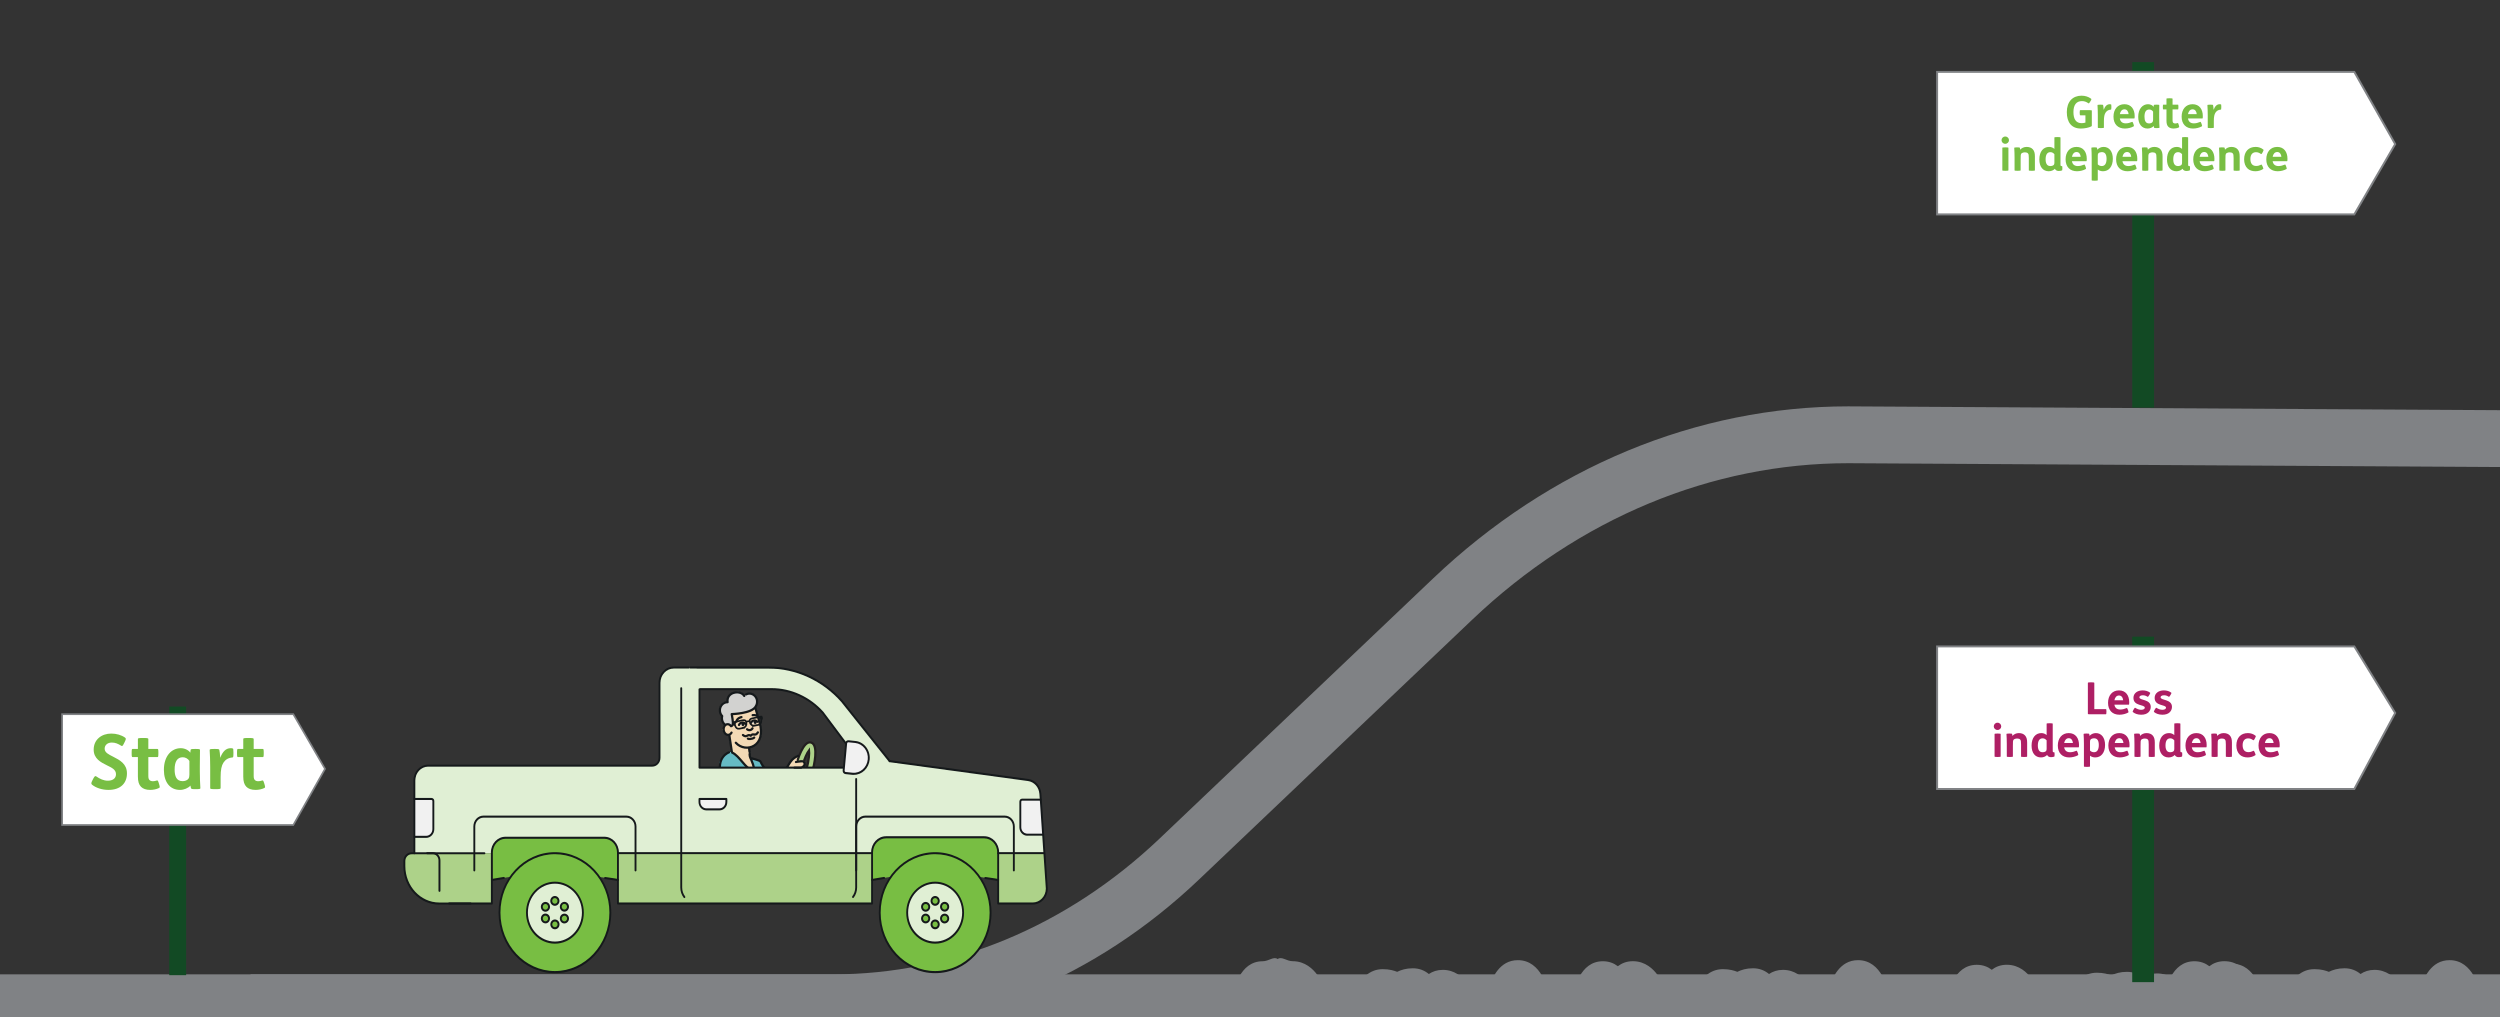 <svg width="644" height="262" viewBox="0 0 644 262" fill="none" xmlns="http://www.w3.org/2000/svg">
<rect x="0" y="0" width="644" height="262" fill="#333333" stroke="none"/>
<g clip-path="url(#clip0_4865_106)">
<path d="M0 258.312H645" stroke="#808285" stroke-width="14.644" stroke-miterlimit="10"/>
<path d="M64.555 258.313H214.615C247.105 258.313 278.596 245.235 303.773 221.301L374.207 154.317C402.99 126.943 438.993 112 476.125 112L646.5 113" stroke="#808285" stroke-width="14.644" stroke-miterlimit="10"/>
<path d="M398.737 261.072V255.66C398.959 255.941 399.107 256.21 399.2 256.426C399.126 256.253 398.969 255.736 398.867 255.391C398.83 255.261 398.784 255.121 398.737 254.981C398.737 254.981 397.683 251.229 397.212 251.326C396.019 249.267 394.105 247.337 390.999 247.337C386.219 247.337 384.277 251.995 383.408 254.884C382.455 254.313 381.235 253.827 379.719 253.763C379.145 253.493 378.526 253.234 377.786 253.051C376.686 251.671 374.717 249.838 371.666 249.838C370.223 249.838 369.04 250.248 368.069 250.906C367.006 250.022 365.646 249.429 363.936 249.429C362.226 249.429 360.95 249.838 359.905 250.345C359.156 250.043 357.954 249.655 356.197 249.655C352.638 249.655 350.613 252.243 349.485 254.453C348.338 253.428 346.729 252.534 344.594 252.534C343.623 252.534 342.772 252.717 342.014 253.019C341.293 252.221 340.405 251.52 339.314 251.089C338.251 249.666 336.235 247.607 332.999 247.607C331.418 247.607 330.142 246.27 329.125 247.057C328.108 246.28 326.851 247.617 325.27 247.617C322.283 247.617 320.416 249.429 319.223 251.596C319.084 251.563 318.946 251.531 318.807 251.499C318.123 250.949 315.895 257.223 314.609 261.083H398.719L398.737 261.072Z" fill="#808285"/>
<path d="M486.368 261.071V255.659C486.59 255.939 486.738 256.209 486.831 256.425C486.757 256.252 486.599 255.735 486.498 255.39C486.461 255.26 486.414 255.12 486.368 254.98C486.368 254.98 485.314 251.228 484.843 251.325C483.65 249.266 481.736 247.336 478.629 247.336C473.849 247.336 471.908 251.993 471.039 254.883C470.086 254.311 468.866 253.826 467.35 253.762C466.776 253.492 466.157 253.233 465.417 253.05C464.317 251.67 462.348 249.837 459.296 249.837C457.854 249.837 456.671 250.247 455.7 250.905C454.636 250.02 453.277 249.427 451.567 249.427C449.856 249.427 448.58 249.837 447.536 250.344C446.787 250.042 445.585 249.654 443.828 249.654C440.268 249.654 438.244 252.241 437.116 254.452C435.969 253.427 434.36 252.533 432.225 252.533C431.254 252.533 430.403 252.716 429.645 253.018C428.924 252.22 428.036 251.519 426.945 251.088C425.882 249.665 423.866 247.605 420.63 247.605C419.049 247.605 417.773 248.112 416.756 248.899C415.739 248.123 414.482 247.616 412.901 247.616C409.914 247.616 408.047 249.428 406.854 251.595C406.715 251.562 406.577 251.53 406.438 251.498C405.754 250.948 403.525 257.222 402.24 261.082H486.35L486.368 261.071Z" fill="#808285"/>
<path d="M582.692 261.989V256.577C582.914 256.857 583.062 257.127 583.155 257.343C583.081 257.17 582.924 256.653 582.822 256.308C582.785 256.178 582.739 256.038 582.692 255.898C582.692 255.898 581.638 252.146 581.167 252.243C579.974 250.184 578.06 248.254 574.954 248.254C570.174 248.254 568.232 252.911 567.363 255.801C566.411 255.229 565.19 254.744 563.674 254.68C563.1 254.41 562.481 254.151 561.741 253.968C560.641 252.588 558.672 250.755 555.621 250.755C554.178 250.755 552.995 251.165 552.024 251.823C550.961 250.938 549.611 250.345 547.891 250.345C546.171 250.345 544.905 250.755 543.86 251.262C543.111 250.96 541.909 250.572 540.152 250.572C536.593 250.572 534.568 253.159 533.44 255.37C532.293 254.345 530.685 253.45 528.549 253.45C527.587 253.45 526.727 253.634 525.969 253.936C525.248 253.138 524.36 252.437 523.269 252.006C522.206 250.583 520.191 248.523 516.954 248.523C515.364 248.523 514.097 249.03 513.08 249.817C512.063 249.041 510.806 248.534 509.225 248.534C506.239 248.534 504.371 250.345 503.178 252.513C503.039 252.48 502.901 252.448 502.762 252.415C502.078 251.866 499.85 258.14 498.564 262H582.674L582.692 261.989Z" fill="#808285"/>
<path d="M638.741 261.071V255.659C638.963 255.939 639.111 256.209 639.204 256.425C639.13 256.252 638.972 255.735 638.871 255.39C638.834 255.26 638.788 255.12 638.741 254.98C638.741 254.98 637.687 251.228 637.216 251.325C636.023 249.266 634.109 247.336 631.003 247.336C626.222 247.336 624.281 251.993 623.412 254.883C622.459 254.311 621.239 253.826 619.723 253.762C619.149 253.492 618.53 253.233 617.79 253.05C616.69 251.67 614.721 249.837 611.669 249.837C610.227 249.837 609.044 250.247 608.073 250.905C607.01 250.02 605.66 249.427 603.94 249.427C602.22 249.427 600.953 249.837 599.909 250.344C599.16 250.042 597.958 249.654 596.201 249.654C592.642 249.654 590.617 252.241 589.489 254.452C588.342 253.427 586.733 252.533 584.598 252.533C583.636 252.533 582.776 252.716 582.018 253.018C581.297 252.22 580.409 251.519 579.318 251.088C578.255 249.665 576.239 247.605 573.003 247.605C571.413 247.605 570.146 248.112 569.129 248.899C568.112 248.123 566.855 247.616 565.274 247.616C562.287 247.616 560.42 249.428 559.227 251.595C559.088 251.562 558.959 251.53 558.811 251.498C558.127 250.948 555.898 257.222 554.613 261.082H638.723L638.741 261.071Z" fill="#808285"/>
<path d="M47.951 182H43.59V251.204H47.951V182Z" fill="#124A24"/>
<path d="M75.556 212.516H16V183.973H75.556L83.727 198.065L75.556 212.516Z" fill="white"/>
<path d="M75.556 212.516H16V183.973H75.556L83.727 198.065L75.556 212.516Z" stroke="#808285" stroke-width="0.442" stroke-miterlimit="10"/>
<path d="M32.135 191.106L31.938 191.498C31.585 192.223 31.468 192.263 31.232 192.106C30.369 191.576 29.703 191.282 28.8 191.282C27.682 191.282 26.957 191.949 26.957 192.871C26.957 193.871 28.035 194.361 29.153 194.93C30.84 195.793 32.703 196.754 32.703 199.225C32.703 201.716 31.095 203.481 27.937 203.481C26.231 203.481 24.662 202.913 23.721 202.148C23.466 201.932 23.446 201.716 23.779 201.069L24.015 200.598C24.348 199.971 24.525 199.814 24.78 199.99C25.721 200.657 26.741 201.108 27.761 201.108C29.036 201.108 29.879 200.52 29.879 199.441C29.879 198.225 28.761 197.754 27.584 197.166C25.937 196.362 24.132 195.42 24.132 193.106C24.132 190.478 26.211 188.968 28.663 188.968C29.977 188.968 31.271 189.34 32.213 190.007C32.507 190.223 32.468 190.419 32.135 191.106ZM36.837 190.105H36.935C38.092 190.105 38.21 190.184 38.21 190.399V192.93H40.544C40.72 192.93 40.799 192.969 40.799 193.91V194.047C40.799 194.989 40.72 195.028 40.544 195.028H38.21V199.873C38.21 200.441 38.308 200.755 38.543 200.971C38.739 201.147 39.033 201.245 39.406 201.245C39.72 201.245 40.073 201.167 40.426 201.049C40.622 200.99 40.72 201.108 40.936 201.834L40.995 202.03C41.211 202.756 41.191 202.873 40.956 202.991C40.328 203.305 39.465 203.481 38.7 203.481C37.602 203.481 36.837 203.187 36.327 202.677C35.778 202.128 35.523 201.304 35.523 200.029V195.028H34.169C33.993 195.028 33.914 194.989 33.914 194.047V193.91C33.914 192.969 33.993 192.93 34.169 192.93H35.523V190.399C35.523 190.184 35.562 190.105 36.837 190.105ZM49.024 193.891L49.103 193.185C49.122 193.008 49.201 192.93 50.26 192.93H50.377C51.378 192.93 51.515 192.988 51.515 193.204C51.515 193.851 51.476 195.832 51.476 197.441V198.637C51.476 200.167 51.535 201.873 51.613 202.932C51.633 203.207 51.613 203.285 50.495 203.285H50.397C49.436 203.285 49.279 203.246 49.201 203.03C49.142 202.913 49.103 202.599 49.063 202.363C48.475 203.03 47.377 203.481 46.376 203.481C43.807 203.481 42.218 201.52 42.218 198.303C42.218 194.734 44.199 192.733 46.553 192.733C47.612 192.733 48.573 193.243 49.024 193.891ZM48.789 199.539V196.009C48.416 195.44 47.769 195.067 47.082 195.067C45.651 195.067 44.984 196.205 44.984 198.225C44.984 199.971 45.455 201.226 47.043 201.226C47.671 201.226 48.24 200.99 48.514 200.637C48.73 200.363 48.789 200.01 48.789 199.539ZM55.185 192.93H55.303C56.264 192.93 56.441 192.969 56.499 193.185C56.558 193.361 56.696 194.42 56.735 195.205C57.362 193.596 58.186 192.733 59.441 192.733C59.638 192.733 59.814 192.753 59.951 192.812C60.089 192.871 60.128 192.91 60.128 193.793V194.067C60.128 195.067 60.069 195.107 59.853 195.126C58.755 195.224 58.069 195.695 57.559 196.46C57.068 197.205 56.833 198.323 56.833 200.167V202.991C56.833 203.207 56.715 203.285 55.558 203.285H55.46C54.185 203.285 54.146 203.207 54.146 202.991V197.578C54.146 196.048 54.087 194.342 54.009 193.283C53.989 193.008 54.068 192.93 55.185 192.93ZM63.977 190.105H64.075C65.232 190.105 65.35 190.184 65.35 190.399V192.93H67.684C67.86 192.93 67.939 192.969 67.939 193.91V194.047C67.939 194.989 67.86 195.028 67.684 195.028H65.35V199.873C65.35 200.441 65.448 200.755 65.683 200.971C65.879 201.147 66.174 201.245 66.546 201.245C66.86 201.245 67.213 201.167 67.566 201.049C67.762 200.99 67.86 201.108 68.076 201.834L68.135 202.03C68.351 202.756 68.331 202.873 68.096 202.991C67.468 203.305 66.605 203.481 65.84 203.481C64.742 203.481 63.977 203.187 63.467 202.677C62.918 202.128 62.663 201.304 62.663 200.029V195.028H61.31C61.133 195.028 61.055 194.989 61.055 194.047V193.91C61.055 192.969 61.133 192.93 61.31 192.93H62.663V190.399C62.663 190.184 62.702 190.105 63.977 190.105Z" fill="#78BE43"/>
<path d="M196.005 187.013L195.76 185.979L195.171 183.983L194.624 182.13L193.416 182.991L191.878 183.494L190.311 183.767L188.413 183.925L188.7 185.835L188.6 186.827L188.211 187.085L187.938 186.783L187.521 186.582L186.946 186.64L186.457 187.085L186.155 187.99C186.155 187.99 186.543 188.852 186.601 188.909C186.659 188.981 187.363 189.355 187.363 189.355L187.737 189.297L188.255 192.658L188.499 194.482L189.793 194.727L190.713 195.632L191.705 196.766L193.158 198.059L193.905 198.188L194.236 197.944L194.15 197.413L193.747 196.163L193.258 195.086L193.114 194.425L192.884 194.396L192.942 192.687L194.107 192.314L195.07 191.581L195.659 190.733L196.062 189.556L196.12 188.378L195.99 187.028L196.005 187.013Z" fill="#F3D9B5"/>
<path d="M188.439 183.912L190.841 183.667L192.523 183.308L193.429 182.978L194.637 182.116L195.068 181.254L194.996 179.832L194.464 179.042L193.529 178.554H192.624C192.624 178.554 192.58 178.583 192.336 178.698C192.106 178.812 191.732 179.128 191.732 179.128L191.258 178.54L190.136 178.18L189.043 178.295L187.965 178.856L187.304 180.019C187.304 180.019 187.375 180.723 187.332 180.723C187.289 180.723 186.225 181.039 186.225 181.039L185.492 181.858L185.319 183.122L185.593 183.868L185.894 184.4L185.837 185.219L186.081 186.124L186.685 186.756L187.275 186.497L187.951 186.727L188.224 187.028L188.612 186.77L188.713 185.779L188.425 183.868L188.439 183.912Z" fill="#D2D2D0"/>
<path d="M190.366 186.758C190.366 186.758 191.401 187.361 192.048 186.47L191.675 186.226L191.085 186.126L190.524 186.384L190.366 186.772V186.758Z" fill="#FBF4EB"/>
<path d="M193.501 186.226C193.501 186.226 194.709 186.787 195.183 185.939L194.881 185.695L194.436 185.637L193.975 185.666L193.63 185.839L193.515 186.226H193.501Z" fill="#FBF4EB"/>
<path d="M190.985 186.684C191.013 186.914 191.229 187.072 191.445 187.043C191.66 187 191.819 186.784 191.775 186.555C191.747 186.325 191.531 186.167 191.315 186.196C191.1 186.239 190.942 186.454 190.985 186.684Z" fill="#15191B"/>
<path d="M194.135 186.137C194.164 186.367 194.379 186.525 194.595 186.496C194.811 186.453 194.969 186.238 194.926 186.008C194.897 185.778 194.681 185.62 194.466 185.649C194.25 185.692 194.092 185.907 194.135 186.137Z" fill="#15191B"/>
<path d="M194.278 190.002C194.177 190.102 194.019 190.217 193.789 190.26C193.789 190.26 193.214 190.361 193.2 190.361C192.97 190.404 192.768 190.332 192.653 190.275M195.227 188.666C194.522 189.829 194.019 188.68 193.387 189.528C192.538 188.939 192.394 190.203 191.388 189.341M193.43 186.224C193.574 185.908 193.832 185.664 194.177 185.606C194.522 185.549 194.853 185.678 195.069 185.937M190.367 186.755C190.497 186.439 190.77 186.195 191.115 186.138C191.46 186.08 191.791 186.21 192.006 186.468M193.847 187.617C193.703 187.861 193.473 188.034 193.2 188.077C192.926 188.12 192.653 188.034 192.452 187.861M191 184.73C191 184.73 190.08 184.874 189.734 185.664M195.213 184.543C194.652 184.069 193.89 184.227 193.89 184.227M192.926 192.573L193.099 193.693M188.57 194.009L187.851 189.24M194.652 182.001C194.954 181.57 195.098 181.01 195.011 180.421C194.839 179.286 193.832 178.511 192.768 178.683C192.567 178.726 192.366 178.784 192.193 178.884M191.719 179.272C191.316 178.582 190.396 178.223 189.389 178.381C187.937 178.611 187.247 179.703 187.42 180.852V180.881C187.304 180.881 187.189 180.881 187.074 180.909C186.01 181.096 185.291 182.173 185.464 183.308C185.536 183.768 185.737 184.156 186.025 184.457C185.953 184.73 185.939 185.032 185.982 185.333C186.068 185.908 186.355 186.382 186.772 186.698M194.666 182.001C193.617 183.84 188.498 183.955 188.498 183.955C188.785 185.807 189.073 186.928 188.311 187.071C188.067 186.698 187.678 186.497 187.29 186.569C186.701 186.669 186.312 187.359 186.427 188.12C186.542 188.867 187.118 189.398 187.707 189.298C188.023 189.24 188.282 189.025 188.44 188.723M189.548 191.337C192.064 194.11 197.585 192.314 195.63 185.98L194.537 182.188" stroke="#15191B" stroke-width="0.582" stroke-linecap="round" stroke-linejoin="round"/>
<path d="M197.929 200.674L198.159 199.712L198.418 199.051L198.447 198.979C197.656 198.362 196.822 197.802 196.319 196.854C196.075 196.38 195.801 195.891 195.284 195.704C194.795 195.532 194.277 195.503 193.788 195.331C193.702 195.302 193.63 195.259 193.573 195.202C193.573 195.202 193.544 195.202 193.53 195.202C193.458 195.187 193.386 195.173 193.314 195.159L193.975 196.724L194.162 198.06L193.788 198.276L192.696 197.73L190.942 195.877L188.497 193.737L187.692 193.665L186.312 194.57L185.276 196.408V198.879L186.714 203.547L186.887 205.931L187.534 208.976L188.612 212.266L189.159 213.458L190.898 213.731L194.522 213.889L195.801 213.702L192.264 211.232L190.668 209.896L190.064 208.718L188.468 204.394L189.144 204.064L191.603 203.188H192.998L194.134 206.994L194.852 207.483L196.003 208.459L197.757 210.585L199.08 212.108L199.525 210.327L199.827 207.138L199.295 204.394L197.886 200.674H197.929Z" fill="#66BBC4"/>
<path d="M193.028 203.204L193.689 205.114L194.178 207.01L196.421 208.878L198.074 210.96L199.958 212.942L202.172 213.431L203.826 213.646L204.315 214.25L204.272 215.83L203.926 216.907L203.452 217.252L202.1 216.749L200.533 215.83L197.931 214.824L195.256 213.402L192.309 211.248L190.799 210.228L189.692 207.685L188.671 204.827L188.786 204.267L191.187 203.362L193.028 203.204Z" fill="#F3D9B5"/>
<path d="M193.516 195.316C193.516 195.316 195.672 195.862 195.859 196.121C196.046 196.379 196.348 197.298 197.081 197.959C197.815 198.62 198.289 199.123 198.289 199.123L197.815 200.717M193.027 203.216C193.027 203.216 193.573 204.466 194.148 206.965M196.535 198.347C199.267 203.044 200.575 207.023 199.008 212.021M195.974 213.702C194.465 213.831 192.365 213.86 189.49 213.443C189.231 213.4 189.015 213.199 188.943 212.926C188.67 211.892 187.649 209.608 187.304 207.382C186.988 205.328 186.844 203.547 186.844 203.547M188.598 193.866C190.539 194.727 192.049 198.045 193.731 198.347C194.953 198.562 193.271 195.187 193.271 195.187C193.156 194.943 193.084 194.598 193.142 194.196M193.372 204.164C193.631 203.934 193.76 203.719 193.703 203.547C193.559 203.058 192.049 203.116 190.309 203.662C188.569 204.222 187.275 205.069 187.419 205.558C187.505 205.845 188.066 205.945 188.871 205.874M191.316 198.304L193.659 203.46M187.419 205.5L185.78 199.855C184.356 194.957 187.793 193.794 187.793 193.794" stroke="#15191B" stroke-width="0.582" stroke-linecap="round" stroke-linejoin="round"/>
<path d="M206.586 197.687C205.968 199.985 205.867 201.68 205.953 202.47C206.414 201.853 207.161 200.373 207.779 198.061C208.398 195.762 208.498 194.067 208.412 193.277C207.952 193.895 207.204 195.375 206.586 197.687ZM205.752 204.539C205.637 204.539 205.522 204.524 205.407 204.481C203.38 203.82 204.746 198.29 205.048 197.184C205.349 196.078 206.917 190.606 208.959 191.281C210.986 191.942 209.62 197.472 209.318 198.578C209.045 199.612 207.621 204.539 205.752 204.539Z" fill="#ADD289"/>
<path d="M206.586 197.687C205.968 199.985 205.867 201.68 205.953 202.47C206.414 201.853 207.161 200.373 207.779 198.061C208.398 195.762 208.498 194.067 208.412 193.277C207.952 193.895 207.204 195.375 206.586 197.687ZM205.752 204.539C205.637 204.539 205.522 204.524 205.407 204.481C203.38 203.82 204.746 198.29 205.048 197.184C205.349 196.078 206.917 190.606 208.959 191.281C210.986 191.942 209.62 197.472 209.318 198.578C209.045 199.612 207.621 204.539 205.752 204.539Z" stroke="#231F20" stroke-width="0.582" stroke-miterlimit="10"/>
<path d="M206.27 196.223C205.537 196.712 204.962 196.942 204.962 196.942" stroke="#15191B" stroke-width="0.582" stroke-linecap="round" stroke-linejoin="round"/>
<path d="M207.205 196.194L206.788 195.849L206.011 196.05C205.839 196.18 205.609 196.194 205.408 196.079C205.149 195.935 205.206 195.519 205.364 195.26C205.479 195.045 205.422 194.829 205.523 194.614L205.077 194.772C204.904 194.987 204.674 195.16 204.459 195.318C204.372 195.375 204.286 195.433 204.214 195.505C204.2 195.519 204.185 195.519 204.2 195.505C204.2 195.505 204.171 195.533 204.157 195.548C204.099 195.591 204.056 195.648 204.013 195.691C203.984 195.72 203.97 195.749 203.941 195.777C203.941 195.792 203.84 195.921 203.898 195.821C203.955 195.734 203.869 195.864 203.869 195.878C203.855 195.907 203.826 195.935 203.812 195.964C203.797 195.993 203.783 196.022 203.754 196.065C203.754 196.079 203.725 196.122 203.711 196.151C203.711 196.151 203.711 196.151 203.711 196.165C203.711 196.208 203.682 196.251 203.682 196.295C203.653 196.424 203.581 196.51 203.495 196.596L203.208 197.214L201.885 198.88L199.599 200.474L199.944 203.089L199.8 205.933L202.69 201.408L203.783 199.483L204.2 199.067L205.379 198.463L206.903 197.487L207.421 196.668L207.205 196.151V196.194Z" fill="#F3D9B5"/>
<path d="M205.047 196.294C205.148 196.223 206.5 196.093 206.629 196.093C206.988 196.093 207.276 196.409 207.276 196.783C207.276 196.912 207.247 197.027 207.19 197.127L207.046 197.329C205.522 198.822 204.199 198.65 203.638 199.699C201.481 203.692 199.742 206.047 198.778 207.153M205.608 194.7C205.608 194.7 204.731 195.03 204.113 195.662C203.494 196.294 202.891 197.429 202.891 197.429C202.042 198.636 200.763 199.497 199.555 200.402" stroke="#15191B" stroke-width="0.582" stroke-linecap="round" stroke-linejoin="round"/>
<path d="M223.625 196.465L222.863 197.916L221.641 198.921L220.376 199.309L218.277 199.165L217.486 198.95L217.328 198.346L217.385 197.729H180.173V183.509L180.145 183.451L180.173 177.562H200.462L203.208 178.122L206.371 179.315L208.974 180.895L211.245 182.848L212.252 184.012L214.941 187.602L217.946 191.61L218.19 191.05L218.809 190.964L220.606 191.165L221.972 191.71L223.151 192.931L223.855 194.87L223.611 196.45L223.625 196.465ZM187.075 207.065L186.486 208.056L185.609 208.502H181.41L180.648 207.884L180.217 207.022V205.859H187.09V207.065H187.075ZM269.435 225.537L268.716 214.994H264.518L263.238 214.29L262.836 213.328V205.974H268.098L267.825 203.561L267.092 202.196L266.128 201.377L264.992 200.946L241.052 197.729L233.36 196.637L229.161 196.063L219.628 184.083L216.997 180.78L214.984 178.697L212.683 176.801L209.836 174.991L205.695 173.181L202.029 172.276L200.131 171.946V172.147H179.469L179.498 171.946H173.545L172.74 172.047L171.532 172.607L170.267 174.158L169.878 175.882V195.531L169.72 196.077L169.26 196.738L168.484 197.269H109.848L108.985 197.513L108.008 198.16L107.116 199.424L106.857 200.745V205.844H111.66V213.486L111.459 214.506L110.768 215.31L110.021 215.612H106.757V219.806H126.714L126.772 218.973L127.304 217.536L128.023 216.675L129.159 216.014L130.223 215.841H154.997L156.765 216.028L158.203 216.991L158.936 218.197L159.181 219.519V232.762H224.646V219.949L224.862 218.226L225.955 216.574L227.45 215.784H228.226H254.323L255.819 216.574L256.84 218.053L257.113 219.777V226.657V232.748H266.358L268.012 232.116L268.889 231.239L269.55 229.731L269.637 228.539L269.407 225.551L269.435 225.537Z" fill="#E0EFD4"/>
<path d="M126.698 219.779V232.736H112.679L110.22 232.204L108.178 231.127L106.525 229.604L105.49 228.139L104.569 225.97L104.21 224.031V221.345L104.555 220.555L105.26 219.952L106.338 219.751L126.698 219.779Z" fill="#ADD289"/>
<path d="M257.126 232.734V219.778H269.046L269.664 228.511L269.348 230.623L268.916 231.226L267.435 232.49L266.386 232.734H257.126Z" fill="#ADD289"/>
<path d="M268.097 205.973L268.715 214.994H264.531L263.237 214.304L262.849 213.328V205.973H268.097Z" fill="#F1F1F1"/>
<path d="M106.827 205.833V215.586H110.005L110.752 215.284L111.443 214.48L111.63 213.46V205.833H106.827Z" fill="#F1F1F1"/>
<path d="M187.089 205.844L187.074 207.065L186.485 208.042L185.608 208.502H181.424L180.647 207.884L180.216 207.008V205.844H187.089Z" fill="#F1F1F1"/>
<path d="M217.96 191.612L217.385 197.731L217.327 198.363L217.485 198.966L218.276 199.182L220.375 199.311L221.641 198.923L222.863 197.918L223.625 196.467L223.855 194.887L223.15 192.933L221.971 191.727L220.605 191.167L218.808 190.966L218.204 191.052L217.96 191.612Z" fill="white"/>
<path d="M252.309 225.897L257.14 226.644L257.126 219.778L256.853 218.054L255.832 216.56L254.336 215.77H227.463L225.953 216.56L224.875 218.212L224.659 219.921V226.672L229.649 225.825L230.756 224.274L233.473 221.99L236.55 220.438L239.627 219.85L241.971 219.806L244.602 220.237L247.262 221.315L249.893 223.196L251.561 224.906L252.309 225.897Z" fill="#78BE43"/>
<path d="M154.363 225.897L159.179 226.644V219.778L158.906 218.054L157.885 216.56L156.39 215.77H129.516L128.007 216.56L126.914 218.212L126.698 219.921V226.672L131.688 225.825L132.795 224.274L135.512 221.99L138.589 220.438L141.666 219.85L144.024 219.806L146.641 220.237L149.316 221.315L151.933 223.196L153.615 224.906L154.363 225.897Z" fill="#78BE43"/>
<path d="M240.894 242.832C244.877 242.832 248.098 239.37 248.098 235.104C248.098 230.838 244.877 227.376 240.894 227.376C236.911 227.376 233.69 230.838 233.69 235.104C233.69 239.37 236.911 242.832 240.894 242.832ZM240.894 219.778C248.788 219.778 255.172 226.644 255.172 235.104C255.172 243.564 248.773 250.43 240.894 250.43C233.015 250.43 226.616 243.564 226.616 235.104C226.616 226.644 233.015 219.778 240.894 219.778Z" fill="#78BE43"/>
<path d="M142.947 242.832C146.93 242.832 150.15 239.37 150.15 235.104C150.15 230.838 146.93 227.376 142.947 227.376C138.964 227.376 135.743 230.838 135.743 235.104C135.743 239.37 138.964 242.832 142.947 242.832ZM142.947 219.778C150.841 219.778 157.225 226.644 157.225 235.104C157.225 243.564 150.826 250.43 142.947 250.43C135.067 250.43 128.669 243.564 128.669 235.104C128.669 226.644 135.067 219.778 142.947 219.778Z" fill="#78BE43"/>
<path d="M233.661 235.105C233.661 239.385 236.896 242.861 240.894 242.861C244.891 242.861 248.126 239.385 248.126 235.105C248.126 230.824 244.891 227.348 240.894 227.348C236.896 227.348 233.661 230.824 233.661 235.105Z" fill="#E0EFD4"/>
<path d="M239.958 232.074C239.958 232.62 240.375 233.065 240.893 233.065C241.41 233.065 241.827 232.62 241.827 232.074C241.827 231.528 241.41 231.083 240.893 231.083C240.375 231.083 239.958 231.528 239.958 232.074Z" fill="#78BE43"/>
<path d="M242.863 232.719C242.417 232.992 242.273 233.609 242.518 234.083C242.776 234.557 243.337 234.73 243.783 234.442C244.229 234.17 244.373 233.552 244.128 233.078C243.869 232.604 243.309 232.432 242.863 232.719Z" fill="#78BE43"/>
<path d="M243.797 235.751C243.351 235.479 242.776 235.637 242.532 236.111C242.273 236.585 242.431 237.202 242.877 237.475C243.323 237.748 243.898 237.59 244.142 237.116C244.401 236.642 244.243 236.024 243.797 235.751Z" fill="#78BE43"/>
<path d="M241.827 238.121C241.827 237.575 241.41 237.13 240.893 237.13C240.375 237.13 239.958 237.575 239.958 238.121C239.958 238.667 240.375 239.112 240.893 239.112C241.41 239.112 241.827 238.667 241.827 238.121Z" fill="#78BE43"/>
<path d="M238.924 237.474C239.369 237.201 239.513 236.583 239.269 236.109C239.01 235.635 238.449 235.463 238.003 235.75C237.558 236.023 237.414 236.641 237.658 237.115C237.917 237.589 238.478 237.761 238.924 237.474Z" fill="#78BE43"/>
<path d="M237.988 234.459C238.434 234.732 239.009 234.574 239.254 234.1C239.512 233.626 239.354 233.009 238.909 232.736C238.463 232.463 237.888 232.621 237.643 233.095C237.384 233.569 237.543 234.187 237.988 234.459Z" fill="#78BE43"/>
<path d="M135.714 235.105C135.714 239.385 138.949 242.861 142.946 242.861C146.943 242.861 150.179 239.385 150.179 235.105C150.179 230.824 146.943 227.348 142.946 227.348C138.949 227.348 135.714 230.824 135.714 235.105Z" fill="#E0EFD4"/>
<path d="M142.013 232.074C142.013 232.62 142.43 233.065 142.947 233.065C143.465 233.065 143.882 232.62 143.882 232.074C143.882 231.528 143.465 231.083 142.947 231.083C142.43 231.083 142.013 231.528 142.013 232.074Z" fill="#78BE43"/>
<path d="M144.915 232.719C144.47 232.992 144.326 233.609 144.57 234.083C144.829 234.557 145.39 234.73 145.836 234.442C146.281 234.17 146.425 233.552 146.181 233.078C145.922 232.604 145.361 232.432 144.915 232.719Z" fill="#78BE43"/>
<path d="M145.852 235.751C145.406 235.479 144.831 235.637 144.587 236.111C144.328 236.585 144.486 237.202 144.932 237.475C145.377 237.748 145.953 237.59 146.197 237.116C146.456 236.642 146.298 236.024 145.852 235.751Z" fill="#78BE43"/>
<path d="M143.882 238.121C143.882 237.575 143.465 237.13 142.947 237.13C142.43 237.13 142.013 237.575 142.013 238.121C142.013 238.667 142.43 239.112 142.947 239.112C143.465 239.112 143.882 238.667 143.882 238.121Z" fill="#78BE43"/>
<path d="M140.963 237.474C141.408 237.201 141.552 236.583 141.308 236.109C141.049 235.635 140.488 235.463 140.042 235.75C139.597 236.023 139.453 236.641 139.697 237.115C139.956 237.589 140.517 237.761 140.963 237.474Z" fill="#78BE43"/>
<path d="M140.027 234.459C140.473 234.732 141.048 234.574 141.293 234.1C141.551 233.626 141.393 233.009 140.948 232.736C140.502 232.463 139.927 232.621 139.682 233.095C139.423 233.569 139.582 234.187 140.027 234.459Z" fill="#78BE43"/>
<path d="M224.675 219.751H159.181V232.736H224.675V219.751Z" fill="#ADD289"/>
<path d="M229.174 196.336C229.174 196.336 229.289 196.322 229.332 196.279C229.433 196.178 229.447 196.02 229.361 195.905L217.053 180.436C212.107 174.877 205.176 171.688 198.03 171.688H177.771C177.627 171.688 177.526 171.803 177.526 171.961C177.526 172.119 177.641 172.22 177.771 172.22H198.03C205.047 172.22 211.848 175.351 216.679 180.795L228.987 196.25C228.987 196.25 229.102 196.336 229.174 196.336Z" fill="#15191B"/>
<path d="M106.742 220.038C106.885 220.038 106.986 219.923 106.986 219.779V201.034C106.986 199.081 108.467 197.487 110.293 197.487H168.023C169.187 197.487 170.136 196.467 170.136 195.217V175.869C170.136 173.858 171.66 172.221 173.544 172.221H177.383C177.527 172.221 177.628 172.106 177.628 171.962C177.628 171.819 177.513 171.704 177.383 171.704H173.544C171.387 171.704 169.647 173.586 169.647 175.884V195.232C169.647 196.194 168.914 196.97 168.023 196.97H110.293C108.194 196.97 106.497 198.794 106.497 201.049V219.793C106.497 219.937 106.612 220.052 106.742 220.052" fill="#15191B"/>
<path d="M113.155 233.006H121.221C121.35 233.006 121.465 232.891 121.465 232.748C121.465 232.604 121.35 232.489 121.221 232.489H113.155C108.338 232.489 104.412 228.281 104.412 223.11V221.788C104.412 220.84 105.131 220.065 106.008 220.065H124.787C124.931 220.065 125.031 219.95 125.031 219.806C125.031 219.663 124.916 219.548 124.787 219.548H106.008C104.858 219.548 103.909 220.553 103.909 221.803V223.124C103.909 228.597 108.05 233.035 113.14 233.035" fill="#15191B"/>
<path d="M115.715 233.009H126.714C126.858 233.009 126.959 232.894 126.959 232.75V219.579C126.959 217.654 128.425 216.074 130.223 216.074H155.673C157.47 216.074 158.937 217.654 158.937 219.579V232.75C158.937 232.894 159.052 233.009 159.181 233.009H224.646C224.79 233.009 224.891 232.894 224.891 232.75V219.55C224.891 217.568 226.386 215.959 228.241 215.959H253.533C255.373 215.959 256.883 217.568 256.883 219.55V232.75C256.883 232.894 256.998 233.009 257.128 233.009H266.057C268.185 233.009 269.91 231.156 269.91 228.872L268.256 204.468C268.127 202.5 266.704 200.892 264.863 200.662L229.204 195.807C229.061 195.792 228.946 195.893 228.931 196.037C228.917 196.18 229.003 196.31 229.147 196.338L264.806 201.193C266.402 201.409 267.638 202.802 267.753 204.526L269.407 228.901C269.407 230.869 267.897 232.477 266.057 232.477H257.372V219.536C257.372 217.266 255.647 215.413 253.533 215.413H228.241C226.127 215.413 224.402 217.266 224.402 219.536V232.477H159.426V219.579C159.426 217.352 157.743 215.542 155.673 215.542H130.223C128.152 215.542 126.456 217.352 126.456 219.579V232.477H115.7C115.557 232.477 115.456 232.592 115.456 232.736C115.456 232.879 115.571 232.994 115.7 232.994" fill="#15191B"/>
<path d="M126.699 226.945C126.699 226.945 126.728 226.945 126.743 226.945C127.749 226.758 128.784 226.586 129.82 226.428C129.949 226.414 130.05 226.27 130.035 226.126C130.021 225.983 129.891 225.882 129.762 225.897C128.712 226.055 127.677 226.227 126.671 226.414C126.541 226.442 126.455 226.572 126.469 226.715C126.484 226.845 126.599 226.931 126.714 226.931" fill="#15191B"/>
<path d="M159.181 226.946C159.296 226.946 159.397 226.86 159.425 226.731C159.454 226.587 159.368 226.444 159.224 226.429C159.224 226.429 157.988 226.185 155.903 225.912C155.773 225.898 155.644 225.998 155.629 226.142C155.615 226.286 155.701 226.415 155.845 226.444C157.916 226.717 159.123 226.961 159.138 226.961C159.152 226.961 159.167 226.961 159.181 226.961" fill="#15191B"/>
<path d="M224.645 226.945C224.645 226.945 224.673 226.945 224.688 226.945C225.694 226.758 226.73 226.586 227.765 226.428C227.894 226.414 227.995 226.27 227.981 226.126C227.966 225.983 227.837 225.882 227.707 225.897C226.658 226.055 225.622 226.227 224.616 226.414C224.487 226.442 224.4 226.572 224.415 226.715C224.429 226.845 224.544 226.931 224.659 226.931" fill="#15191B"/>
<path d="M257.126 226.946C257.241 226.946 257.342 226.86 257.371 226.731C257.399 226.587 257.313 226.444 257.169 226.429C257.169 226.429 255.933 226.185 253.848 225.912C253.719 225.898 253.589 225.998 253.575 226.142C253.56 226.286 253.647 226.415 253.79 226.444C255.861 226.717 257.069 226.961 257.083 226.961C257.098 226.961 257.112 226.961 257.126 226.961" fill="#15191B"/>
<path d="M217.959 191.885C217.959 191.885 218.074 191.87 218.117 191.827C218.218 191.741 218.246 191.569 218.16 191.454L212.107 183.367C208.613 179.474 203.753 177.262 198.749 177.262H180.431C180.287 177.262 180.187 177.377 180.187 177.535C180.187 177.693 180.302 177.794 180.431 177.794H198.749C203.623 177.794 208.354 179.948 211.733 183.712L217.772 191.77C217.772 191.77 217.887 191.87 217.959 191.87" fill="#15191B"/>
<path d="M180.187 198.001H206.413C206.557 198.001 206.658 197.886 206.658 197.742C206.658 197.599 206.543 197.484 206.413 197.484H180.431V177.576C180.431 177.432 180.316 177.317 180.187 177.317C180.057 177.317 179.942 177.432 179.942 177.576V197.742C179.942 197.886 180.057 198.001 180.187 198.001Z" fill="#15191B"/>
<path d="M204.617 198.002H217.385C217.514 198.002 217.629 197.887 217.629 197.744C217.629 197.6 217.514 197.485 217.385 197.485H204.617C204.473 197.485 204.372 197.6 204.372 197.744C204.372 197.887 204.487 198.002 204.617 198.002Z" fill="#15191B"/>
<path d="M176.305 231.341C176.305 231.341 176.42 231.327 176.463 231.284C176.564 231.183 176.578 231.025 176.492 230.91C175.989 230.278 175.73 229.459 175.73 228.626V177.291C175.73 177.147 175.615 177.032 175.486 177.032C175.356 177.032 175.241 177.147 175.241 177.291V228.626C175.241 229.589 175.558 230.508 176.118 231.255C176.161 231.312 176.233 231.355 176.305 231.355" fill="#15191B"/>
<path d="M219.729 231.34C219.729 231.34 219.873 231.311 219.916 231.239C220.477 230.507 220.793 229.573 220.793 228.611V200.673C220.793 200.53 220.678 200.415 220.548 200.415C220.419 200.415 220.304 200.53 220.304 200.673V228.611C220.304 229.444 220.031 230.263 219.542 230.895C219.456 231.009 219.47 231.167 219.571 231.268C219.614 231.311 219.671 231.325 219.729 231.325" fill="#15191B"/>
<path d="M106.742 215.84H109.761C110.926 215.84 111.875 214.82 111.875 213.585V206.317C111.875 205.9 111.558 205.555 111.17 205.555H106.742C106.598 205.555 106.497 205.67 106.497 205.828C106.497 205.986 106.612 206.087 106.742 206.087H111.17C111.285 206.087 111.386 206.187 111.386 206.317V213.585C111.386 214.533 110.667 215.308 109.775 215.308H106.756C106.612 215.308 106.511 215.423 106.511 215.567C106.511 215.711 106.626 215.825 106.756 215.825" fill="#15191B"/>
<path d="M264.618 215.269H268.716C268.845 215.269 268.96 215.154 268.96 215.01C268.96 214.866 268.845 214.752 268.716 214.752H264.618C263.77 214.752 263.08 214.019 263.08 213.114V206.507C263.08 206.363 263.18 206.248 263.324 206.248H268.098C268.242 206.248 268.342 206.133 268.342 205.99C268.342 205.846 268.227 205.731 268.098 205.731H263.324C262.922 205.731 262.591 206.076 262.591 206.507V213.114C262.591 214.306 263.497 215.283 264.618 215.283" fill="#15191B"/>
<path d="M186.858 206.087V206.59C186.858 207.494 186.183 208.227 185.334 208.227H181.941C181.107 208.227 180.417 207.494 180.417 206.59V206.087H186.844H186.858ZM181.955 208.759H185.349C186.456 208.759 187.362 207.782 187.362 206.59V205.814C187.362 205.67 187.247 205.555 187.117 205.555H180.187C180.057 205.555 179.942 205.67 179.942 205.814V206.59C179.942 207.782 180.848 208.759 181.955 208.759Z" fill="#15191B"/>
<path d="M217.815 199.125L219.598 199.312C221.697 199.542 223.566 197.89 223.782 195.635C223.997 193.38 222.459 191.355 220.36 191.139L218.577 190.952C218.275 190.924 218.002 191.153 217.973 191.484L217.326 198.479C217.297 198.809 217.513 199.097 217.829 199.125" fill="#F1F1F1"/>
<path d="M218.52 191.209C218.52 191.209 218.534 191.209 218.549 191.209L220.332 191.396C221.28 191.496 222.143 191.999 222.747 192.789C223.351 193.579 223.639 194.584 223.538 195.604C223.337 197.716 221.582 199.253 219.627 199.052L217.844 198.865C217.758 198.865 217.686 198.807 217.643 198.75C217.585 198.678 217.571 198.592 217.571 198.506L218.218 191.511C218.232 191.338 218.362 191.209 218.52 191.209ZM219.986 199.597C222.043 199.597 223.825 197.902 224.027 195.662C224.127 194.498 223.811 193.364 223.121 192.459C222.431 191.554 221.453 190.994 220.375 190.879L218.592 190.692C218.16 190.649 217.758 190.993 217.715 191.467L217.068 198.463C217.053 198.692 217.111 198.922 217.24 199.095C217.37 199.267 217.571 199.382 217.787 199.411L219.569 199.597C219.713 199.612 219.843 199.612 219.972 199.612" fill="#15191B"/>
<path d="M240.892 227.636C244.731 227.636 247.852 230.982 247.852 235.091C247.852 239.199 244.731 242.545 240.892 242.545C237.053 242.545 233.933 239.199 233.933 235.091C233.933 230.982 237.053 227.636 240.892 227.636ZM240.892 243.091C245.005 243.091 248.34 239.5 248.34 235.105C248.34 230.71 245.005 227.119 240.892 227.119C236.78 227.119 233.444 230.71 233.444 235.105C233.444 239.5 236.78 243.091 240.892 243.091ZM240.892 220.037C248.628 220.037 254.926 226.788 254.926 235.091C254.926 243.393 248.628 250.144 240.892 250.144C233.157 250.144 226.859 243.393 226.859 235.091C226.859 226.788 233.157 220.037 240.892 220.037ZM240.892 250.689C248.901 250.689 255.415 243.694 255.415 235.105C255.415 226.515 248.901 219.52 240.892 219.52C232.884 219.52 226.37 226.515 226.37 235.105C226.37 243.694 232.884 250.689 240.892 250.689Z" fill="#15191B"/>
<path d="M142.947 227.636C146.786 227.636 149.906 230.982 149.906 235.091C149.906 239.199 146.786 242.545 142.947 242.545C139.108 242.545 135.988 239.199 135.988 235.091C135.988 230.982 139.108 227.636 142.947 227.636ZM142.947 243.091C147.059 243.091 150.395 239.5 150.395 235.105C150.395 230.71 147.059 227.119 142.947 227.119C138.835 227.119 135.499 230.71 135.499 235.105C135.499 239.5 138.835 243.091 142.947 243.091ZM142.947 220.037C150.683 220.037 156.981 226.788 156.981 235.091C156.981 243.393 150.683 250.144 142.947 250.144C135.211 250.144 128.914 243.393 128.914 235.091C128.914 226.788 135.211 220.037 142.947 220.037ZM142.947 250.689C150.956 250.689 157.469 243.694 157.469 235.105C157.469 226.515 150.956 219.52 142.947 219.52C134.938 219.52 128.425 226.515 128.425 235.105C128.425 243.694 134.938 250.689 142.947 250.689Z" fill="#15191B"/>
<path d="M240.893 231.341C241.267 231.341 241.583 231.671 241.583 232.073C241.583 232.476 241.281 232.806 240.893 232.806C240.505 232.806 240.203 232.476 240.203 232.073C240.203 231.671 240.505 231.341 240.893 231.341ZM240.893 233.337C241.54 233.337 242.072 232.777 242.072 232.073C242.072 231.37 241.54 230.809 240.893 230.809C240.246 230.809 239.714 231.37 239.714 232.073C239.714 232.777 240.246 233.337 240.893 233.337Z" fill="#15191B"/>
<path d="M243.337 232.851C243.567 232.851 243.797 232.98 243.926 233.21C244.013 233.382 244.041 233.583 243.998 233.77C243.955 233.957 243.84 234.115 243.682 234.215C243.351 234.417 242.934 234.302 242.747 233.943C242.661 233.77 242.632 233.583 242.675 233.382C242.719 233.196 242.834 233.038 242.992 232.937C243.092 232.865 243.222 232.837 243.337 232.837M243.337 234.847C243.538 234.847 243.739 234.79 243.926 234.675C244.2 234.503 244.386 234.23 244.473 233.899C244.559 233.569 244.516 233.239 244.358 232.937C244.027 232.334 243.308 232.133 242.747 232.477C242.474 232.65 242.287 232.923 242.201 233.239C242.115 233.569 242.158 233.899 242.316 234.201C242.532 234.603 242.934 234.833 243.337 234.833" fill="#15191B"/>
<path d="M243.337 235.88C243.452 235.88 243.567 235.908 243.682 235.98C243.84 236.081 243.955 236.239 243.998 236.425C244.041 236.612 244.027 236.813 243.926 236.986C243.739 237.33 243.322 237.46 242.992 237.258C242.834 237.158 242.719 237 242.675 236.813C242.632 236.626 242.647 236.425 242.747 236.253C242.877 236.023 243.107 235.894 243.337 235.894M243.337 237.876C243.739 237.876 244.142 237.646 244.358 237.244C244.516 236.957 244.559 236.612 244.473 236.282C244.386 235.951 244.2 235.678 243.926 235.52C243.366 235.176 242.647 235.377 242.316 235.98C242.158 236.267 242.115 236.612 242.201 236.942C242.287 237.273 242.474 237.546 242.747 237.718C242.934 237.833 243.136 237.89 243.337 237.89" fill="#15191B"/>
<path d="M240.893 237.388C241.267 237.388 241.583 237.718 241.583 238.12C241.583 238.522 241.281 238.853 240.893 238.853C240.505 238.853 240.203 238.522 240.203 238.12C240.203 237.718 240.505 237.388 240.893 237.388ZM240.893 239.384C241.54 239.384 242.072 238.824 242.072 238.12C242.072 237.416 241.54 236.856 240.893 236.856C240.246 236.856 239.714 237.431 239.714 238.12C239.714 238.81 240.246 239.384 240.893 239.384Z" fill="#15191B"/>
<path d="M238.448 235.88C238.678 235.88 238.908 236.009 239.038 236.239C239.124 236.411 239.153 236.612 239.11 236.799C239.066 236.986 238.951 237.144 238.793 237.244C238.463 237.445 238.046 237.33 237.859 236.971C237.772 236.799 237.744 236.612 237.787 236.411C237.83 236.224 237.945 236.066 238.103 235.966C238.204 235.894 238.333 235.865 238.448 235.865M238.448 237.876C238.649 237.876 238.851 237.819 239.038 237.704C239.311 237.531 239.498 237.258 239.584 236.942C239.67 236.626 239.627 236.282 239.469 235.98C239.138 235.377 238.419 235.176 237.859 235.52C237.585 235.693 237.399 235.966 237.312 236.282C237.226 236.612 237.269 236.942 237.427 237.244C237.643 237.646 238.046 237.876 238.448 237.876Z" fill="#15191B"/>
<path d="M238.448 232.864C238.563 232.864 238.678 232.893 238.793 232.964C238.951 233.065 239.066 233.223 239.11 233.41C239.153 233.596 239.124 233.798 239.038 233.97C238.851 234.315 238.434 234.444 238.103 234.243C237.945 234.142 237.83 233.984 237.787 233.798C237.744 233.611 237.758 233.41 237.859 233.237C237.988 233.008 238.218 232.878 238.448 232.878M238.448 234.86C238.851 234.86 239.253 234.631 239.469 234.228C239.627 233.941 239.67 233.596 239.584 233.266C239.498 232.936 239.311 232.663 239.038 232.505C238.477 232.16 237.758 232.361 237.427 232.964C237.269 233.252 237.226 233.596 237.312 233.927C237.399 234.257 237.585 234.53 237.859 234.688C238.046 234.803 238.247 234.86 238.448 234.86Z" fill="#15191B"/>
<path d="M142.932 231.341C143.306 231.341 143.622 231.671 143.622 232.073C143.622 232.476 143.32 232.806 142.932 232.806C142.544 232.806 142.242 232.476 142.242 232.073C142.242 231.671 142.544 231.341 142.932 231.341ZM142.932 233.337C143.579 233.337 144.111 232.777 144.111 232.073C144.111 231.37 143.579 230.809 142.932 230.809C142.285 230.809 141.753 231.37 141.753 232.073C141.753 232.777 142.285 233.337 142.932 233.337Z" fill="#15191B"/>
<path d="M145.377 232.848C145.607 232.848 145.837 232.978 145.967 233.207C146.053 233.38 146.082 233.581 146.039 233.768C145.995 233.954 145.88 234.112 145.722 234.213C145.392 234.414 144.975 234.299 144.788 233.94C144.701 233.768 144.673 233.581 144.716 233.38C144.759 233.193 144.874 233.035 145.032 232.934C145.133 232.863 145.262 232.834 145.377 232.834M145.391 234.845C145.593 234.845 145.794 234.787 145.981 234.672C146.254 234.5 146.441 234.227 146.527 233.911C146.614 233.595 146.571 233.25 146.412 232.949C146.082 232.346 145.363 232.144 144.802 232.489C144.529 232.662 144.342 232.934 144.256 233.25C144.169 233.581 144.212 233.911 144.371 234.213C144.586 234.615 144.989 234.845 145.391 234.845Z" fill="#15191B"/>
<path d="M145.391 235.88C145.507 235.88 145.622 235.908 145.737 235.98C145.895 236.081 146.01 236.239 146.053 236.425C146.096 236.612 146.082 236.813 145.981 236.986C145.794 237.33 145.377 237.46 145.046 237.258C144.888 237.158 144.773 237 144.73 236.813C144.687 236.626 144.701 236.425 144.802 236.253C144.931 236.023 145.161 235.894 145.391 235.894M145.391 237.876C145.794 237.876 146.197 237.646 146.412 237.244C146.571 236.957 146.614 236.612 146.527 236.282C146.441 235.951 146.254 235.678 145.981 235.52C145.42 235.176 144.701 235.377 144.371 235.98C144.212 236.267 144.169 236.612 144.256 236.942C144.342 237.273 144.529 237.546 144.802 237.718C144.989 237.833 145.19 237.89 145.391 237.89" fill="#15191B"/>
<path d="M142.948 237.388C143.321 237.388 143.638 237.718 143.638 238.12C143.638 238.522 143.336 238.853 142.948 238.853C142.559 238.853 142.257 238.522 142.257 238.12C142.257 237.718 142.559 237.388 142.948 237.388ZM142.948 239.384C143.595 239.384 144.127 238.824 144.127 238.12C144.127 237.416 143.595 236.856 142.948 236.856C142.301 236.856 141.769 237.431 141.769 238.12C141.769 238.81 142.301 239.384 142.948 239.384Z" fill="#15191B"/>
<path d="M140.503 235.878C140.733 235.878 140.963 236.008 141.092 236.237C141.179 236.41 141.207 236.611 141.164 236.798C141.121 236.984 141.006 237.142 140.848 237.243C140.517 237.444 140.1 237.329 139.913 236.97C139.827 236.798 139.798 236.611 139.841 236.41C139.885 236.223 140 236.065 140.158 235.964C140.258 235.893 140.388 235.864 140.503 235.864M140.503 237.875C140.704 237.875 140.905 237.817 141.092 237.702C141.366 237.53 141.552 237.257 141.639 236.927C141.725 236.596 141.682 236.266 141.524 235.964C141.193 235.361 140.474 235.16 139.913 235.505C139.64 235.677 139.453 235.95 139.367 236.266C139.281 236.596 139.324 236.927 139.482 237.228C139.698 237.631 140.1 237.86 140.503 237.86" fill="#15191B"/>
<path d="M140.503 232.864C140.618 232.864 140.733 232.893 140.848 232.964C141.006 233.065 141.121 233.223 141.164 233.41C141.207 233.596 141.179 233.798 141.092 233.97C140.905 234.315 140.488 234.444 140.158 234.243C140 234.142 139.885 233.984 139.841 233.798C139.798 233.611 139.813 233.41 139.913 233.237C140.043 233.008 140.273 232.878 140.503 232.878M140.503 234.86C140.905 234.86 141.308 234.631 141.524 234.228C141.682 233.941 141.725 233.596 141.639 233.266C141.552 232.936 141.366 232.663 141.092 232.505C140.532 232.16 139.813 232.361 139.482 232.964C139.324 233.252 139.281 233.596 139.367 233.927C139.453 234.257 139.64 234.53 139.913 234.688C140.1 234.803 140.302 234.86 140.503 234.86Z" fill="#15191B"/>
<path d="M159.181 220.022H224.646C224.79 220.022 224.891 219.907 224.891 219.763C224.891 219.62 224.776 219.505 224.646 219.505H159.181C159.037 219.505 158.937 219.62 158.937 219.763C158.937 219.907 159.052 220.022 159.181 220.022Z" fill="#15191B"/>
<path d="M257.126 220.022H268.989C269.118 220.022 269.233 219.907 269.233 219.763C269.233 219.62 269.118 219.505 268.989 219.505H257.126C256.982 219.505 256.882 219.62 256.882 219.763C256.882 219.907 256.997 220.022 257.126 220.022Z" fill="#15191B"/>
<path d="M122.185 224.476C122.329 224.476 122.429 224.362 122.429 224.218V212.899C122.429 211.65 123.378 210.63 124.543 210.63H161.352C162.517 210.63 163.466 211.65 163.466 212.899V224.218C163.466 224.362 163.581 224.476 163.71 224.476C163.839 224.476 163.954 224.362 163.954 224.218V212.899C163.954 211.362 162.79 210.098 161.352 210.098H124.543C123.105 210.098 121.94 211.348 121.94 212.899V224.218C121.94 224.362 122.055 224.476 122.185 224.476Z" fill="#15191B"/>
<path d="M220.562 224.476C220.706 224.476 220.806 224.362 220.806 224.218V212.899C220.806 211.65 221.755 210.63 222.92 210.63H258.809C259.973 210.63 260.922 211.65 260.922 212.899V224.218C260.922 224.362 261.037 224.476 261.167 224.476C261.296 224.476 261.411 224.362 261.411 224.218V212.899C261.411 211.362 260.247 210.098 258.809 210.098H222.92C221.482 210.098 220.317 211.348 220.317 212.899V224.218C220.317 224.362 220.432 224.476 220.562 224.476Z" fill="#15191B"/>
<path d="M113.212 229.747C113.356 229.747 113.457 229.632 113.457 229.489V221.646C113.457 220.468 112.565 219.52 111.472 219.52H110.034C109.891 219.52 109.79 219.635 109.79 219.779C109.79 219.922 109.905 220.037 110.034 220.037H111.472C112.292 220.037 112.953 220.756 112.953 221.632V229.474C112.953 229.618 113.068 229.733 113.198 229.733" fill="#15191B"/>
<path d="M190.769 185.651L189 186.024C189 186.024 188.914 186.11 188.928 186.196L188.986 186.498C189.015 186.656 189.115 186.771 189.216 186.742H189.302M196.074 185.349H196.161C196.261 185.306 196.319 185.162 196.29 185.004L196.233 184.703C196.233 184.616 196.161 184.559 196.103 184.573L194.32 184.932M192.25 185.981C192.422 185.837 192.825 185.751 193.084 185.809M191.517 187.503L190.452 187.719C189.92 187.819 189.561 187.489 189.388 186.972L189.317 186.757C189.173 185.952 189.777 185.852 191.186 185.564C192.25 185.349 192.178 185.895 192.264 186.34C192.365 186.9 191.905 187.417 191.502 187.489L191.517 187.503ZM194.32 186.943L195.384 186.728C195.916 186.627 196.132 186.168 196.103 185.622V185.392C195.945 184.588 195.341 184.731 193.932 185.019C192.868 185.234 193.127 185.708 193.213 186.153C193.314 186.713 193.918 187.015 194.335 186.929L194.32 186.943Z" stroke="#15191B" stroke-width="0.44" stroke-miterlimit="10"/>
<path d="M554.88 164H549.26V253H554.88V164Z" fill="#124A24"/>
<path d="M606.472 203.245H499V166.52H606.472L617 183.666L606.472 203.245Z" fill="white"/>
<path d="M606.472 203.245H499V166.52H606.472L617 183.666L606.472 203.245Z" stroke="#808285" stroke-width="0.511" stroke-miterlimit="10"/>
<path d="M538.59 175.762H538.716C539.323 175.762 539.494 175.808 539.494 175.933V182.673H542.424C542.584 182.673 542.618 182.696 542.618 183.279V183.371C542.618 183.931 542.572 184 542.424 184H538.35C537.904 184 537.835 183.977 537.835 183.828V175.933C537.835 175.808 537.95 175.762 538.59 175.762ZM548.376 181.517H544.669C544.795 182.329 545.31 182.776 546.179 182.776C546.74 182.776 547.278 182.627 547.792 182.41C547.918 182.352 547.976 182.398 548.101 182.741L548.204 183.027C548.342 183.416 548.33 183.485 548.193 183.565C547.621 183.886 546.774 184.114 545.973 184.114C544.177 184.114 543.033 182.993 543.033 181.048C543.033 179.171 544.097 177.844 545.847 177.844C547.587 177.844 548.49 179.137 548.49 180.922C548.49 181.368 548.468 181.517 548.376 181.517ZM544.669 180.396H546.923C546.854 179.686 546.5 179.16 545.859 179.16C545.229 179.16 544.818 179.629 544.669 180.396ZM549.539 182.913L549.653 182.707C549.848 182.364 549.951 182.261 550.077 182.352C550.523 182.65 551.061 182.844 551.541 182.844C552.148 182.844 552.502 182.616 552.502 182.307C552.502 181.414 549.573 181.963 549.573 179.778C549.573 178.576 550.603 177.844 551.942 177.844C552.697 177.844 553.349 178.05 553.83 178.416C553.944 178.496 553.921 178.588 553.692 178.977L553.589 179.137C553.384 179.492 553.303 179.549 553.178 179.469C552.811 179.24 552.457 179.103 552.01 179.103C551.679 179.103 551.416 179.171 551.267 179.297C551.164 179.389 551.107 179.492 551.107 179.629C551.107 180.487 554.036 180.041 554.036 182.101C554.036 182.627 553.818 183.13 553.452 183.485C553.029 183.897 552.4 184.114 551.564 184.114C550.683 184.114 549.905 183.828 549.436 183.428C549.345 183.348 549.356 183.245 549.539 182.913ZM555.003 182.913L555.117 182.707C555.312 182.364 555.415 182.261 555.541 182.352C555.987 182.65 556.525 182.844 557.005 182.844C557.612 182.844 557.967 182.616 557.967 182.307C557.967 181.414 555.037 181.963 555.037 179.778C555.037 178.576 556.067 177.844 557.406 177.844C558.161 177.844 558.813 178.05 559.294 178.416C559.408 178.496 559.385 178.588 559.156 178.977L559.053 179.137C558.848 179.492 558.767 179.549 558.642 179.469C558.275 179.24 557.921 179.103 557.474 179.103C557.143 179.103 556.88 179.171 556.731 179.297C556.628 179.389 556.571 179.492 556.571 179.629C556.571 180.487 559.5 180.041 559.5 182.101C559.5 182.627 559.282 183.13 558.916 183.485C558.493 183.897 557.864 184.114 557.028 184.114C556.147 184.114 555.369 183.828 554.9 183.428C554.809 183.348 554.82 183.245 555.003 182.913Z" fill="#AE1F64"/>
<path d="M513.595 187.105C513.595 186.602 514.007 186.167 514.556 186.167C515.105 186.167 515.517 186.602 515.517 187.105C515.517 187.608 515.105 188.043 514.556 188.043C514.007 188.043 513.595 187.608 513.595 187.105ZM514.568 188.959H514.625C515.3 188.959 515.368 189.004 515.368 189.13V194.828C515.368 194.954 515.3 195 514.625 195H514.568C513.824 195 513.801 194.954 513.801 194.828V189.13C513.801 189.004 513.824 188.959 514.568 188.959ZM517.558 188.959H517.615C518.176 188.959 518.279 188.982 518.324 189.107C518.359 189.21 518.382 189.393 518.405 189.565C518.771 189.142 519.366 188.844 520.064 188.844C520.762 188.844 521.311 189.073 521.654 189.462C522.032 189.885 522.192 190.435 522.192 191.304V194.828C522.192 194.954 522.123 195 521.448 195H521.391C520.647 195 520.624 194.954 520.624 194.828V191.739C520.624 190.95 520.579 190.709 520.395 190.503C520.247 190.332 519.961 190.24 519.629 190.24C519.366 190.24 519.068 190.297 518.862 190.423C518.622 190.572 518.565 190.755 518.542 191.03C518.519 191.293 518.519 191.716 518.519 192.151V194.828C518.519 194.954 518.45 195 517.775 195H517.718C516.974 195 516.951 194.954 516.951 194.828V191.67C516.951 190.778 516.917 189.782 516.871 189.165C516.86 189.004 516.906 188.959 517.558 188.959ZM527.98 186.304H528.037C528.712 186.304 528.781 186.35 528.781 186.476V193.467C528.781 193.718 528.884 193.787 529.113 193.787C529.25 193.787 529.262 193.844 529.262 194.256V194.382C529.262 194.783 529.239 194.874 529.159 194.908C528.953 194.989 528.644 195.046 528.335 195.046C527.831 195.046 527.488 194.817 527.339 194.474C526.95 194.886 526.378 195.114 525.749 195.114C524.25 195.114 523.335 193.947 523.335 192.071C523.335 190.046 524.353 188.844 525.852 188.844C526.39 188.844 526.836 189.027 527.213 189.359V186.476C527.213 186.35 527.236 186.304 527.98 186.304ZM527.213 192.86V190.721C526.927 190.377 526.584 190.194 526.184 190.194C525.348 190.194 524.948 190.858 524.948 192.071C524.948 192.746 525.108 193.181 525.337 193.444C525.543 193.684 525.875 193.776 526.195 193.776C526.515 193.776 526.882 193.661 527.053 193.478C527.179 193.341 527.213 193.158 527.213 192.86ZM535.438 192.517H531.731C531.857 193.329 532.372 193.776 533.241 193.776C533.802 193.776 534.34 193.627 534.855 193.41C534.98 193.352 535.038 193.398 535.164 193.741L535.267 194.027C535.404 194.416 535.392 194.485 535.255 194.565C534.683 194.886 533.836 195.114 533.035 195.114C531.239 195.114 530.095 193.993 530.095 192.048C530.095 190.171 531.159 188.844 532.909 188.844C534.649 188.844 535.553 190.137 535.553 191.922C535.553 192.368 535.53 192.517 535.438 192.517ZM531.731 191.396H533.985C533.916 190.686 533.562 190.16 532.921 190.16C532.292 190.16 531.88 190.629 531.731 191.396ZM537.425 188.959H537.482C538.043 188.959 538.146 188.982 538.192 189.107C538.226 189.21 538.249 189.393 538.272 189.565C538.649 189.13 539.233 188.844 539.896 188.844C541.327 188.844 542.265 190.023 542.265 191.888C542.265 193.913 541.235 195.114 539.736 195.114C539.221 195.114 538.729 194.954 538.386 194.668V197.38C538.386 197.506 538.317 197.552 537.642 197.552H537.585C536.841 197.552 536.819 197.506 536.819 197.38V191.67C536.819 190.778 536.784 189.782 536.738 189.165C536.727 189.004 536.773 188.959 537.425 188.959ZM538.386 191.098V193.341C538.661 193.627 539.038 193.776 539.404 193.776C540.24 193.776 540.652 193.101 540.652 191.888C540.652 191.213 540.503 190.778 540.274 190.515C540.068 190.274 539.736 190.183 539.416 190.183C539.095 190.183 538.718 190.297 538.546 190.48C538.42 190.618 538.386 190.801 538.386 191.098ZM548.456 192.517H544.748C544.874 193.329 545.389 193.776 546.259 193.776C546.819 193.776 547.357 193.627 547.872 193.41C547.998 193.352 548.055 193.398 548.181 193.741L548.284 194.027C548.421 194.416 548.41 194.485 548.273 194.565C547.7 194.886 546.854 195.114 546.053 195.114C544.256 195.114 543.112 193.993 543.112 192.048C543.112 190.171 544.176 188.844 545.927 188.844C547.666 188.844 548.57 190.137 548.57 191.922C548.57 192.368 548.547 192.517 548.456 192.517ZM544.748 191.396H547.003C546.934 190.686 546.579 190.16 545.938 190.16C545.309 190.16 544.897 190.629 544.748 191.396ZM550.442 188.959H550.5C551.06 188.959 551.163 188.982 551.209 189.107C551.243 189.21 551.266 189.393 551.289 189.565C551.655 189.142 552.25 188.844 552.948 188.844C553.646 188.844 554.195 189.073 554.539 189.462C554.916 189.885 555.076 190.435 555.076 191.304V194.828C555.076 194.954 555.008 195 554.333 195H554.276C553.532 195 553.509 194.954 553.509 194.828V191.739C553.509 190.95 553.463 190.709 553.28 190.503C553.131 190.332 552.845 190.24 552.513 190.24C552.25 190.24 551.953 190.297 551.747 190.423C551.507 190.572 551.449 190.755 551.426 191.03C551.404 191.293 551.404 191.716 551.404 192.151V194.828C551.404 194.954 551.335 195 550.66 195H550.603C549.859 195 549.836 194.954 549.836 194.828V191.67C549.836 190.778 549.802 189.782 549.756 189.165C549.745 189.004 549.79 188.959 550.442 188.959ZM560.865 186.304H560.922C561.597 186.304 561.666 186.35 561.666 186.476V193.467C561.666 193.718 561.769 193.787 561.997 193.787C562.135 193.787 562.146 193.844 562.146 194.256V194.382C562.146 194.783 562.123 194.874 562.043 194.908C561.837 194.989 561.528 195.046 561.219 195.046C560.716 195.046 560.373 194.817 560.224 194.474C559.835 194.886 559.263 195.114 558.633 195.114C557.135 195.114 556.219 193.947 556.219 192.071C556.219 190.046 557.238 188.844 558.736 188.844C559.274 188.844 559.72 189.027 560.098 189.359V186.476C560.098 186.35 560.121 186.304 560.865 186.304ZM560.098 192.86V190.721C559.812 190.377 559.469 190.194 559.068 190.194C558.233 190.194 557.832 190.858 557.832 192.071C557.832 192.746 557.993 193.181 558.222 193.444C558.427 193.684 558.759 193.776 559.08 193.776C559.4 193.776 559.766 193.661 559.938 193.478C560.064 193.341 560.098 193.158 560.098 192.86ZM568.323 192.517H564.616C564.741 193.329 565.256 193.776 566.126 193.776C566.687 193.776 567.224 193.627 567.739 193.41C567.865 193.352 567.922 193.398 568.048 193.741L568.151 194.027C568.288 194.416 568.277 194.485 568.14 194.565C567.568 194.886 566.721 195.114 565.92 195.114C564.124 195.114 562.979 193.993 562.979 192.048C562.979 190.171 564.043 188.844 565.794 188.844C567.533 188.844 568.437 190.137 568.437 191.922C568.437 192.368 568.414 192.517 568.323 192.517ZM564.616 191.396H566.87C566.801 190.686 566.446 190.16 565.806 190.16C565.176 190.16 564.764 190.629 564.616 191.396ZM570.31 188.959H570.367C570.927 188.959 571.03 188.982 571.076 189.107C571.11 189.21 571.133 189.393 571.156 189.565C571.522 189.142 572.117 188.844 572.815 188.844C573.513 188.844 574.063 189.073 574.406 189.462C574.783 189.885 574.944 190.435 574.944 191.304V194.828C574.944 194.954 574.875 195 574.2 195H574.143C573.399 195 573.376 194.954 573.376 194.828V191.739C573.376 190.95 573.33 190.709 573.147 190.503C572.998 190.332 572.712 190.24 572.381 190.24C572.117 190.24 571.82 190.297 571.614 190.423C571.374 190.572 571.316 190.755 571.294 191.03C571.271 191.293 571.271 191.716 571.271 192.151V194.828C571.271 194.954 571.202 195 570.527 195H570.47C569.726 195 569.703 194.954 569.703 194.828V191.67C569.703 190.778 569.669 189.782 569.623 189.165C569.612 189.004 569.657 188.959 570.31 188.959ZM580.926 190.091L580.812 190.309C580.594 190.721 580.503 190.721 580.4 190.652C579.988 190.366 579.622 190.206 579.13 190.206C578.352 190.206 577.7 190.721 577.7 191.945C577.7 193.101 578.203 193.753 579.198 193.753C579.668 193.753 580.034 193.627 580.469 193.421C580.606 193.352 580.64 193.398 580.835 193.844L580.903 194.005C581.075 194.405 581.064 194.474 580.961 194.542C580.491 194.863 579.782 195.114 578.993 195.114C578.169 195.114 577.471 194.874 576.99 194.428C576.407 193.89 576.086 193.055 576.086 192.025C576.086 191.041 576.384 190.217 576.922 189.657C577.425 189.142 578.134 188.844 579.073 188.844C579.805 188.844 580.503 189.096 581.018 189.519C581.144 189.622 581.121 189.714 580.926 190.091ZM587.14 192.517H583.432C583.558 193.329 584.073 193.776 584.943 193.776C585.503 193.776 586.041 193.627 586.556 193.41C586.682 193.352 586.739 193.398 586.865 193.741L586.968 194.027C587.105 194.416 587.094 194.485 586.956 194.565C586.384 194.886 585.538 195.114 584.737 195.114C582.94 195.114 581.796 193.993 581.796 192.048C581.796 190.171 582.86 188.844 584.611 188.844C586.35 188.844 587.254 190.137 587.254 191.922C587.254 192.368 587.231 192.517 587.14 192.517ZM583.432 191.396H585.686C585.618 190.686 585.263 190.16 584.622 190.16C583.993 190.16 583.581 190.629 583.432 191.396Z" fill="#AE1F64"/>
<path d="M554.888 16H549.268V105H554.888V16Z" fill="#124A24"/>
<path d="M606.47 55.227H499V18.52H606.47L617 37.122L606.47 55.227Z" fill="white"/>
<path d="M606.47 55.227H499V18.52H606.47L617 37.122L606.47 55.227Z" stroke="#808285" stroke-width="0.511" stroke-miterlimit="10"/>
<path d="M535.936 28.377H538.339C538.785 28.377 538.854 28.4 538.854 28.549V32.325C538.854 32.428 538.842 32.497 538.716 32.565C538.133 32.874 537 33.114 536.05 33.114C533.648 33.114 532.412 31.547 532.412 28.881C532.412 27.542 532.789 26.467 533.465 25.734C534.117 25.036 535.078 24.647 536.199 24.647C537.16 24.647 537.973 24.933 538.613 25.391C538.774 25.506 538.808 25.574 538.522 26.043L538.385 26.272C538.144 26.673 538.076 26.673 537.961 26.593C537.446 26.249 536.977 26.043 536.314 26.043C534.872 26.043 534.117 27.027 534.117 28.869C534.117 30.666 534.769 31.73 536.222 31.73C536.542 31.73 536.909 31.673 537.206 31.581V29.705H535.936C535.787 29.705 535.73 29.659 535.73 29.075V28.984C535.73 28.377 535.776 28.377 535.936 28.377ZM541.005 26.959H541.074C541.634 26.959 541.737 26.982 541.772 27.107C541.806 27.21 541.886 27.828 541.909 28.286C542.275 27.348 542.756 26.844 543.488 26.844C543.602 26.844 543.705 26.856 543.785 26.89C543.866 26.924 543.888 26.947 543.888 27.462V27.622C543.888 28.206 543.854 28.229 543.728 28.24C543.087 28.297 542.687 28.572 542.39 29.018C542.103 29.453 541.966 30.105 541.966 31.181V32.828C541.966 32.954 541.898 33 541.222 33H541.165C540.421 33 540.399 32.954 540.399 32.828V29.67C540.399 28.778 540.364 27.782 540.319 27.165C540.307 27.004 540.353 26.959 541.005 26.959ZM549.779 30.517H546.071C546.197 31.329 546.712 31.776 547.582 31.776C548.142 31.776 548.68 31.627 549.195 31.41C549.321 31.352 549.378 31.398 549.504 31.741L549.607 32.027C549.744 32.416 549.733 32.485 549.596 32.565C549.023 32.886 548.177 33.114 547.376 33.114C545.579 33.114 544.435 31.993 544.435 30.048C544.435 28.172 545.499 26.844 547.25 26.844C548.989 26.844 549.893 28.137 549.893 29.922C549.893 30.368 549.87 30.517 549.779 30.517ZM546.071 29.396H548.326C548.257 28.686 547.902 28.16 547.261 28.16C546.632 28.16 546.22 28.629 546.071 29.396ZM554.775 27.519L554.82 27.107C554.832 27.004 554.878 26.959 555.496 26.959H555.564C556.148 26.959 556.228 26.993 556.228 27.119C556.228 27.496 556.205 28.652 556.205 29.59V30.288C556.205 31.181 556.239 32.176 556.285 32.794C556.296 32.954 556.285 33 555.633 33H555.576C555.015 33 554.923 32.977 554.878 32.851C554.843 32.783 554.82 32.599 554.798 32.462C554.454 32.851 553.814 33.114 553.23 33.114C551.731 33.114 550.804 31.97 550.804 30.094C550.804 28.011 551.96 26.844 553.333 26.844C553.951 26.844 554.512 27.142 554.775 27.519ZM554.637 30.815V28.755C554.42 28.423 554.042 28.206 553.642 28.206C552.807 28.206 552.418 28.869 552.418 30.048C552.418 31.066 552.692 31.799 553.619 31.799C553.985 31.799 554.317 31.661 554.477 31.455C554.603 31.295 554.637 31.089 554.637 30.815ZM558.85 25.311H558.907C559.582 25.311 559.651 25.357 559.651 25.483V26.959H561.012C561.115 26.959 561.161 26.982 561.161 27.531V27.611C561.161 28.16 561.115 28.183 561.012 28.183H559.651V31.009C559.651 31.341 559.708 31.524 559.845 31.65C559.96 31.753 560.131 31.81 560.349 31.81C560.532 31.81 560.738 31.764 560.944 31.696C561.058 31.661 561.115 31.73 561.241 32.153L561.275 32.268C561.401 32.691 561.39 32.76 561.253 32.828C560.886 33.011 560.383 33.114 559.937 33.114C559.296 33.114 558.85 32.943 558.552 32.645C558.232 32.325 558.083 31.844 558.083 31.101V28.183H557.294C557.191 28.183 557.145 28.16 557.145 27.611V27.531C557.145 26.982 557.191 26.959 557.294 26.959H558.083V25.483C558.083 25.357 558.106 25.311 558.85 25.311ZM567.333 30.517H563.626C563.751 31.329 564.266 31.776 565.136 31.776C565.697 31.776 566.234 31.627 566.749 31.41C566.875 31.352 566.932 31.398 567.058 31.741L567.161 32.027C567.298 32.416 567.287 32.485 567.15 32.565C566.578 32.886 565.731 33.114 564.93 33.114C563.134 33.114 561.989 31.993 561.989 30.048C561.989 28.172 563.053 26.844 564.804 26.844C566.543 26.844 567.447 28.137 567.447 29.922C567.447 30.368 567.424 30.517 567.333 30.517ZM563.626 29.396H565.88C565.811 28.686 565.456 28.16 564.816 28.16C564.186 28.16 563.774 28.629 563.626 29.396ZM569.32 26.959H569.388C569.949 26.959 570.052 26.982 570.086 27.107C570.12 27.21 570.201 27.828 570.223 28.286C570.59 27.348 571.07 26.844 571.802 26.844C571.917 26.844 572.02 26.856 572.1 26.89C572.18 26.924 572.203 26.947 572.203 27.462V27.622C572.203 28.206 572.169 28.229 572.043 28.24C571.402 28.297 571.002 28.572 570.704 29.018C570.418 29.453 570.281 30.105 570.281 31.181V32.828C570.281 32.954 570.212 33 569.537 33H569.48C568.736 33 568.713 32.954 568.713 32.828V29.67C568.713 28.778 568.679 27.782 568.633 27.165C568.622 27.004 568.667 26.959 569.32 26.959Z" fill="#78BE43"/>
<path d="M515.595 36.105C515.595 35.602 516.007 35.167 516.556 35.167C517.105 35.167 517.517 35.602 517.517 36.105C517.517 36.608 517.105 37.043 516.556 37.043C516.007 37.043 515.595 36.608 515.595 36.105ZM516.568 37.959H516.625C517.3 37.959 517.368 38.004 517.368 38.13V43.828C517.368 43.954 517.3 44 516.625 44H516.568C515.824 44 515.801 43.954 515.801 43.828V38.13C515.801 38.004 515.824 37.959 516.568 37.959ZM519.558 37.959H519.615C520.176 37.959 520.279 37.981 520.324 38.107C520.359 38.21 520.382 38.393 520.405 38.565C520.771 38.142 521.366 37.844 522.064 37.844C522.762 37.844 523.311 38.073 523.654 38.462C524.032 38.885 524.192 39.435 524.192 40.304V43.828C524.192 43.954 524.123 44 523.448 44H523.391C522.647 44 522.624 43.954 522.624 43.828V40.739C522.624 39.95 522.579 39.709 522.395 39.503C522.247 39.332 521.961 39.24 521.629 39.24C521.366 39.24 521.068 39.297 520.862 39.423C520.622 39.572 520.565 39.755 520.542 40.03C520.519 40.293 520.519 40.716 520.519 41.151V43.828C520.519 43.954 520.45 44 519.775 44H519.718C518.974 44 518.951 43.954 518.951 43.828V40.67C518.951 39.778 518.917 38.782 518.871 38.165C518.86 38.004 518.906 37.959 519.558 37.959ZM529.98 35.304H530.037C530.712 35.304 530.781 35.35 530.781 35.476V42.467C530.781 42.718 530.884 42.787 531.113 42.787C531.25 42.787 531.262 42.844 531.262 43.256V43.382C531.262 43.783 531.239 43.874 531.159 43.908C530.953 43.989 530.644 44.046 530.335 44.046C529.831 44.046 529.488 43.817 529.339 43.474C528.95 43.886 528.378 44.114 527.749 44.114C526.25 44.114 525.335 42.947 525.335 41.071C525.335 39.046 526.353 37.844 527.852 37.844C528.39 37.844 528.836 38.027 529.213 38.359V35.476C529.213 35.35 529.236 35.304 529.98 35.304ZM529.213 41.86V39.721C528.927 39.377 528.584 39.194 528.184 39.194C527.348 39.194 526.948 39.858 526.948 41.071C526.948 41.746 527.108 42.181 527.337 42.444C527.543 42.684 527.875 42.776 528.195 42.776C528.515 42.776 528.882 42.661 529.053 42.478C529.179 42.341 529.213 42.158 529.213 41.86ZM537.438 41.517H533.731C533.857 42.33 534.372 42.776 535.241 42.776C535.802 42.776 536.34 42.627 536.855 42.41C536.98 42.352 537.038 42.398 537.164 42.741L537.267 43.027C537.404 43.416 537.392 43.485 537.255 43.565C536.683 43.886 535.836 44.114 535.035 44.114C533.239 44.114 532.095 42.993 532.095 41.048C532.095 39.172 533.159 37.844 534.909 37.844C536.649 37.844 537.553 39.137 537.553 40.922C537.553 41.368 537.53 41.517 537.438 41.517ZM533.731 40.396H535.985C535.916 39.686 535.562 39.16 534.921 39.16C534.292 39.16 533.88 39.629 533.731 40.396ZM539.425 37.959H539.482C540.043 37.959 540.146 37.981 540.192 38.107C540.226 38.21 540.249 38.393 540.272 38.565C540.649 38.13 541.233 37.844 541.896 37.844C543.327 37.844 544.265 39.023 544.265 40.888C544.265 42.913 543.235 44.114 541.736 44.114C541.221 44.114 540.729 43.954 540.386 43.668V46.38C540.386 46.506 540.317 46.552 539.642 46.552H539.585C538.841 46.552 538.819 46.506 538.819 46.38V40.67C538.819 39.778 538.784 38.782 538.738 38.165C538.727 38.004 538.773 37.959 539.425 37.959ZM540.386 40.098V42.341C540.661 42.627 541.038 42.776 541.404 42.776C542.24 42.776 542.652 42.101 542.652 40.888C542.652 40.213 542.503 39.778 542.274 39.515C542.068 39.274 541.736 39.183 541.416 39.183C541.095 39.183 540.718 39.297 540.546 39.48C540.42 39.618 540.386 39.801 540.386 40.098ZM550.456 41.517H546.748C546.874 42.33 547.389 42.776 548.259 42.776C548.819 42.776 549.357 42.627 549.872 42.41C549.998 42.352 550.055 42.398 550.181 42.741L550.284 43.027C550.421 43.416 550.41 43.485 550.273 43.565C549.7 43.886 548.854 44.114 548.053 44.114C546.256 44.114 545.112 42.993 545.112 41.048C545.112 39.172 546.176 37.844 547.927 37.844C549.666 37.844 550.57 39.137 550.57 40.922C550.57 41.368 550.547 41.517 550.456 41.517ZM546.748 40.396H549.003C548.934 39.686 548.579 39.16 547.938 39.16C547.309 39.16 546.897 39.629 546.748 40.396ZM552.442 37.959H552.5C553.06 37.959 553.163 37.981 553.209 38.107C553.243 38.21 553.266 38.393 553.289 38.565C553.655 38.142 554.25 37.844 554.948 37.844C555.646 37.844 556.195 38.073 556.539 38.462C556.916 38.885 557.076 39.435 557.076 40.304V43.828C557.076 43.954 557.008 44 556.333 44H556.276C555.532 44 555.509 43.954 555.509 43.828V40.739C555.509 39.95 555.463 39.709 555.28 39.503C555.131 39.332 554.845 39.24 554.513 39.24C554.25 39.24 553.953 39.297 553.747 39.423C553.507 39.572 553.449 39.755 553.426 40.03C553.404 40.293 553.404 40.716 553.404 41.151V43.828C553.404 43.954 553.335 44 552.66 44H552.603C551.859 44 551.836 43.954 551.836 43.828V40.67C551.836 39.778 551.802 38.782 551.756 38.165C551.745 38.004 551.79 37.959 552.442 37.959ZM562.865 35.304H562.922C563.597 35.304 563.666 35.35 563.666 35.476V42.467C563.666 42.718 563.769 42.787 563.997 42.787C564.135 42.787 564.146 42.844 564.146 43.256V43.382C564.146 43.783 564.123 43.874 564.043 43.908C563.837 43.989 563.528 44.046 563.219 44.046C562.716 44.046 562.373 43.817 562.224 43.474C561.835 43.886 561.263 44.114 560.633 44.114C559.135 44.114 558.219 42.947 558.219 41.071C558.219 39.046 559.238 37.844 560.736 37.844C561.274 37.844 561.72 38.027 562.098 38.359V35.476C562.098 35.35 562.121 35.304 562.865 35.304ZM562.098 41.86V39.721C561.812 39.377 561.469 39.194 561.068 39.194C560.233 39.194 559.832 39.858 559.832 41.071C559.832 41.746 559.993 42.181 560.222 42.444C560.427 42.684 560.759 42.776 561.08 42.776C561.4 42.776 561.766 42.661 561.938 42.478C562.064 42.341 562.098 42.158 562.098 41.86ZM570.323 41.517H566.616C566.741 42.33 567.256 42.776 568.126 42.776C568.687 42.776 569.224 42.627 569.739 42.41C569.865 42.352 569.922 42.398 570.048 42.741L570.151 43.027C570.288 43.416 570.277 43.485 570.14 43.565C569.568 43.886 568.721 44.114 567.92 44.114C566.124 44.114 564.979 42.993 564.979 41.048C564.979 39.172 566.043 37.844 567.794 37.844C569.533 37.844 570.437 39.137 570.437 40.922C570.437 41.368 570.414 41.517 570.323 41.517ZM566.616 40.396H568.87C568.801 39.686 568.446 39.16 567.806 39.16C567.176 39.16 566.764 39.629 566.616 40.396ZM572.31 37.959H572.367C572.927 37.959 573.03 37.981 573.076 38.107C573.11 38.21 573.133 38.393 573.156 38.565C573.522 38.142 574.117 37.844 574.815 37.844C575.513 37.844 576.063 38.073 576.406 38.462C576.783 38.885 576.944 39.435 576.944 40.304V43.828C576.944 43.954 576.875 44 576.2 44H576.143C575.399 44 575.376 43.954 575.376 43.828V40.739C575.376 39.95 575.33 39.709 575.147 39.503C574.998 39.332 574.712 39.24 574.381 39.24C574.117 39.24 573.82 39.297 573.614 39.423C573.374 39.572 573.316 39.755 573.294 40.03C573.271 40.293 573.271 40.716 573.271 41.151V43.828C573.271 43.954 573.202 44 572.527 44H572.47C571.726 44 571.703 43.954 571.703 43.828V40.67C571.703 39.778 571.669 38.782 571.623 38.165C571.612 38.004 571.657 37.959 572.31 37.959ZM582.926 39.091L582.812 39.309C582.594 39.721 582.503 39.721 582.4 39.652C581.988 39.366 581.622 39.206 581.13 39.206C580.352 39.206 579.7 39.721 579.7 40.945C579.7 42.101 580.203 42.753 581.198 42.753C581.668 42.753 582.034 42.627 582.469 42.421C582.606 42.352 582.64 42.398 582.835 42.844L582.903 43.005C583.075 43.405 583.064 43.474 582.961 43.542C582.491 43.863 581.782 44.114 580.993 44.114C580.169 44.114 579.471 43.874 578.99 43.428C578.407 42.89 578.086 42.055 578.086 41.025C578.086 40.041 578.384 39.217 578.922 38.657C579.425 38.142 580.134 37.844 581.073 37.844C581.805 37.844 582.503 38.096 583.018 38.519C583.144 38.622 583.121 38.714 582.926 39.091ZM589.14 41.517H585.432C585.558 42.33 586.073 42.776 586.943 42.776C587.503 42.776 588.041 42.627 588.556 42.41C588.682 42.352 588.739 42.398 588.865 42.741L588.968 43.027C589.105 43.416 589.094 43.485 588.956 43.565C588.384 43.886 587.538 44.114 586.737 44.114C584.94 44.114 583.796 42.993 583.796 41.048C583.796 39.172 584.86 37.844 586.611 37.844C588.35 37.844 589.254 39.137 589.254 40.922C589.254 41.368 589.231 41.517 589.14 41.517ZM585.432 40.396H587.686C587.618 39.686 587.263 39.16 586.622 39.16C585.993 39.16 585.581 39.629 585.432 40.396Z" fill="#78BE43"/>
</g>
<defs>
<clipPath id="clip0_4865_106">
<rect width="644" height="262" fill="white"/>
</clipPath>
</defs>
</svg>
